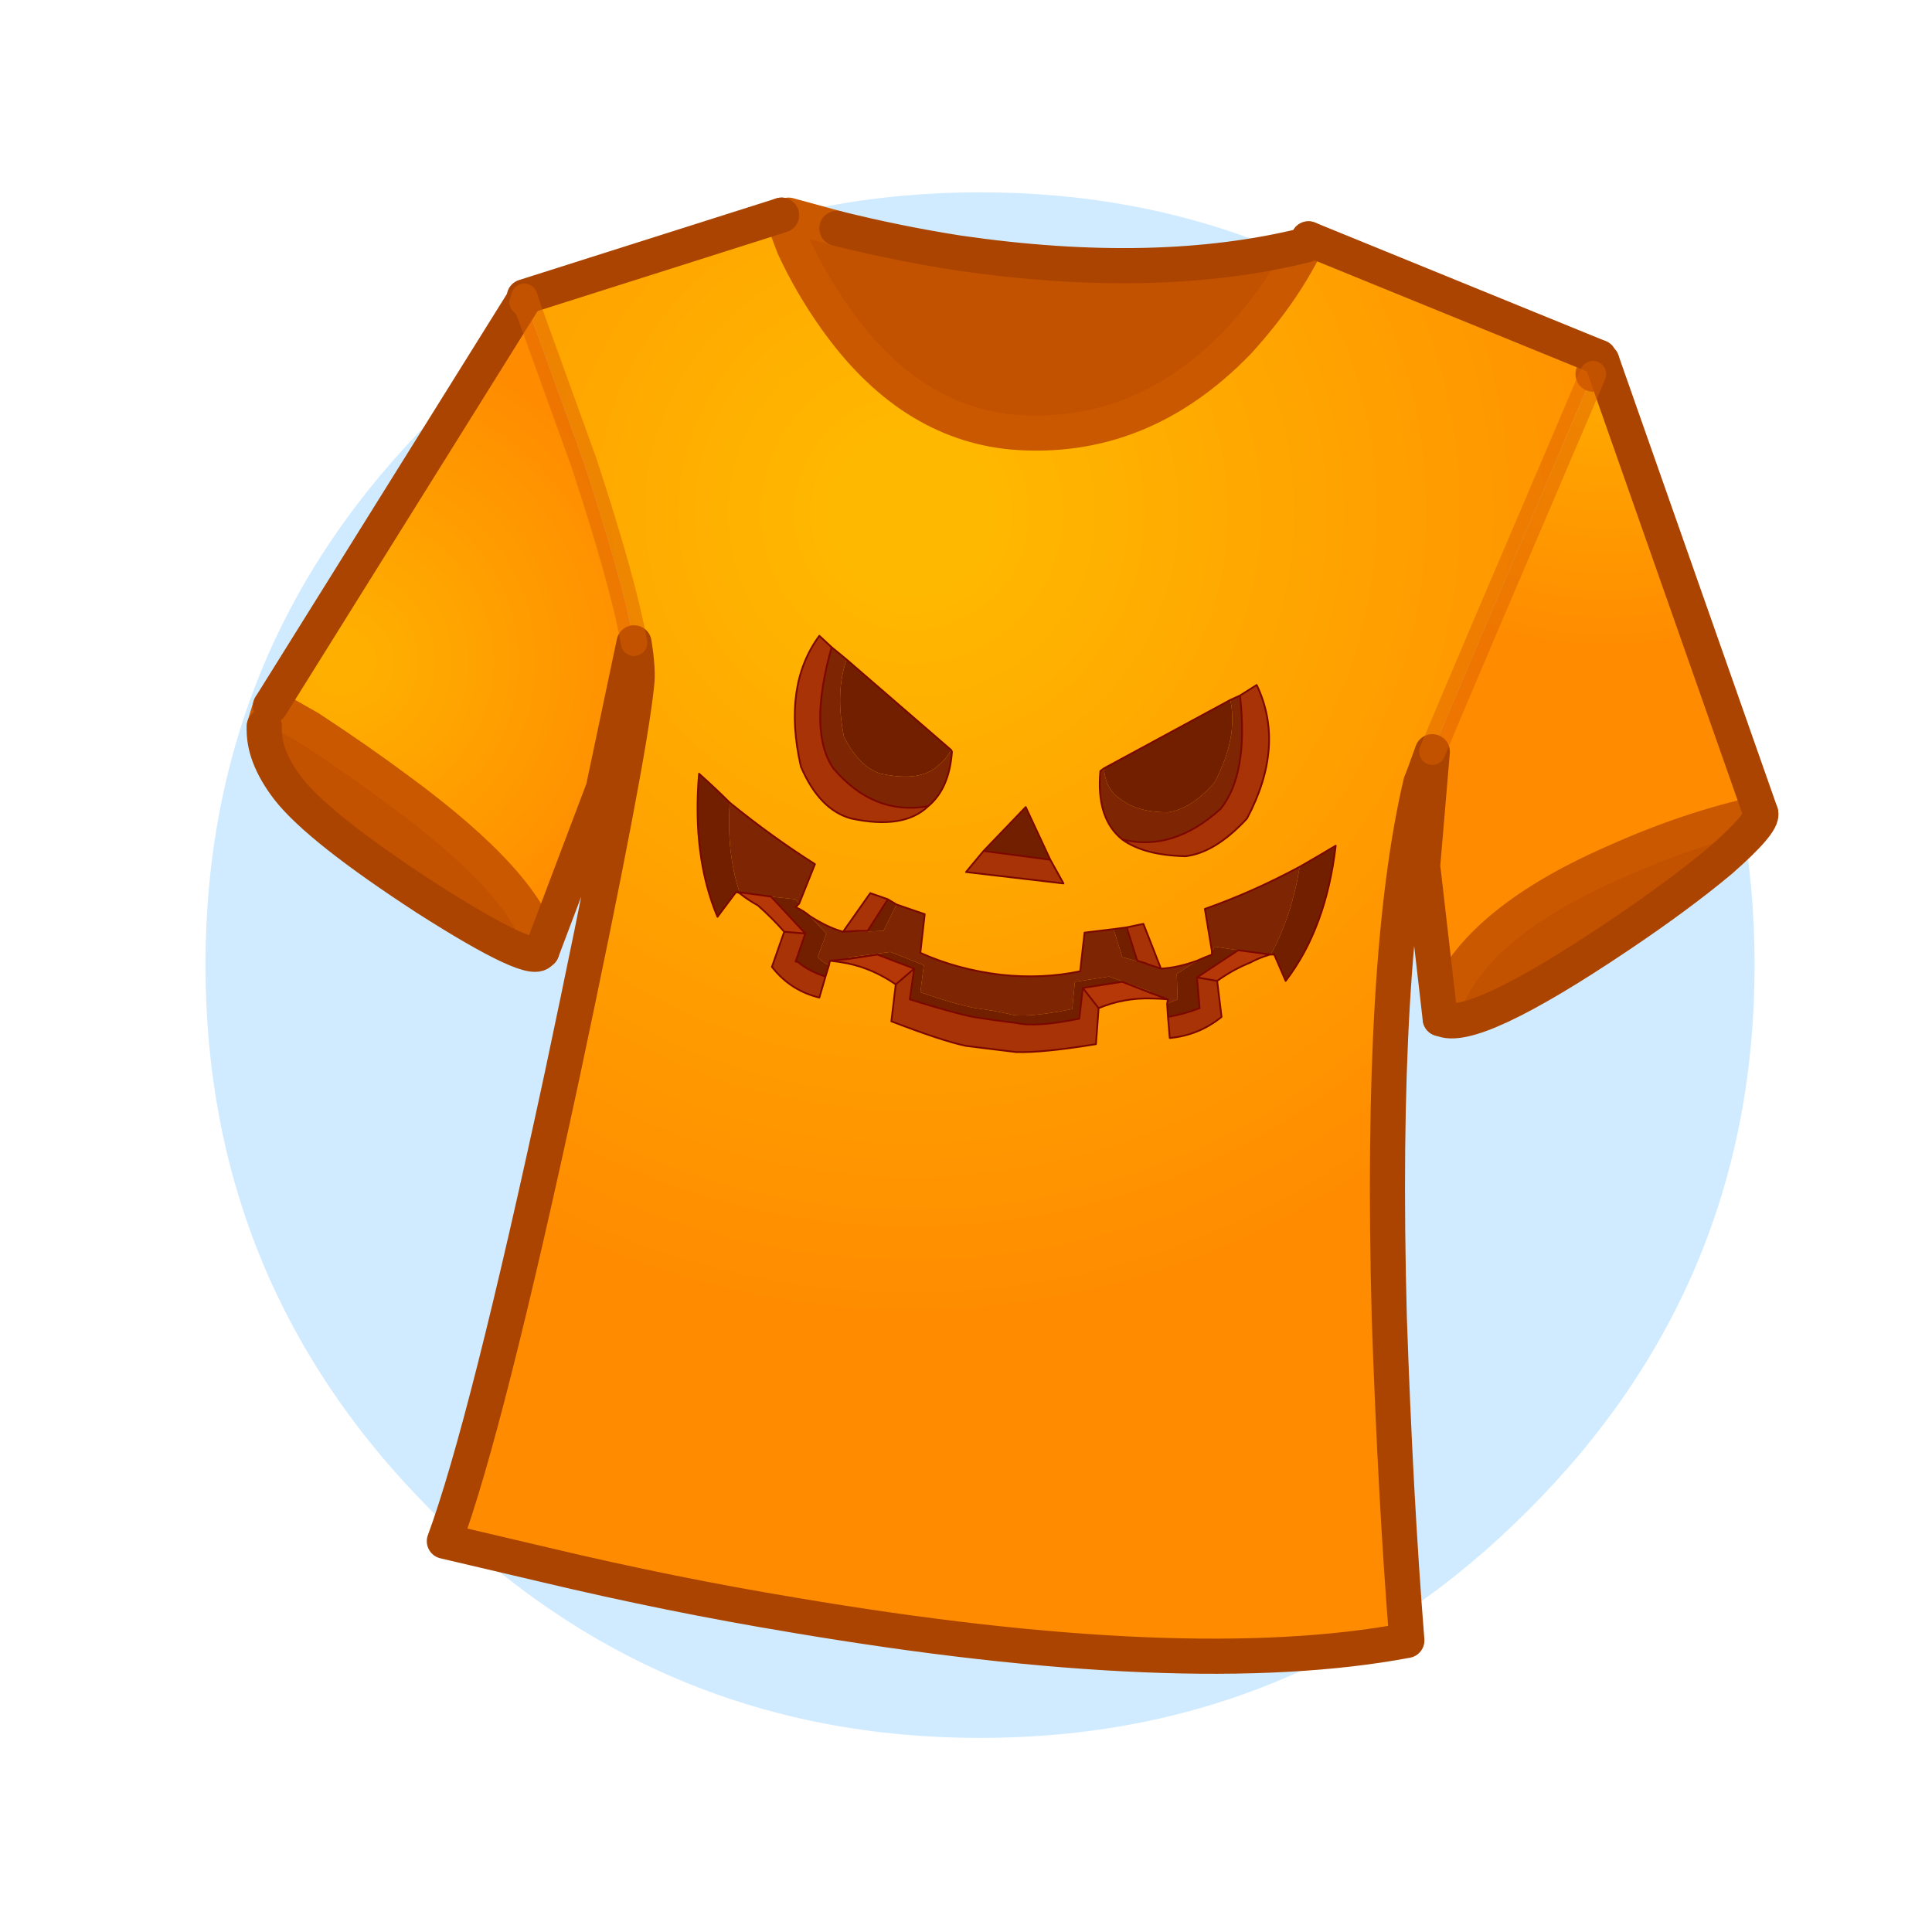 
<svg xmlns="http://www.w3.org/2000/svg" version="1.1" xmlns:xlink="http://www.w3.org/1999/xlink" preserveAspectRatio="none" x="0px" y="0px" width="110px" height="110px" viewBox="0 0 110 110">
<defs>
<radialGradient id="Gradient_1" gradientUnits="userSpaceOnUse" cx="0" cy="0" r="19.425" fx="0" fy="0" gradientTransform="matrix( 1, 0, 0, 1, 19.45,37.65) " spreadMethod="pad">
<stop  offset="9.02%" stop-color="#FFAF00"/>

<stop  offset="97.255%" stop-color="#FF8B00"/>
</radialGradient>

<radialGradient id="Gradient_2" gradientUnits="userSpaceOnUse" cx="0" cy="0" r="48.088" fx="0" fy="0" gradientTransform="matrix( 1, 0, 0, 1, 51.9,29.2) " spreadMethod="pad">
<stop  offset="9.02%" stop-color="#FFB800"/>

<stop  offset="97.255%" stop-color="#FF8B00"/>
</radialGradient>

<radialGradient id="Gradient_3" gradientUnits="userSpaceOnUse" cx="0" cy="0" r="20.638" fx="0" fy="0" gradientTransform="matrix( 1, 0, 0, 1, 91.4,17.35) " spreadMethod="pad">
<stop  offset="9.02%" stop-color="#FFAF00"/>

<stop  offset="97.255%" stop-color="#FF8B00"/>
</radialGradient>

<g id="Layer2_0_FILL">
<path fill="#179FFF" fill-opacity="0.2" stroke="none" d="
M 86.95 86.05
Q 99.9 73.15 99.9 54.95 99.9 36.75 86.95 23.85 74.05 10.95 55.8 10.95 37.55 10.95 24.6 23.85 11.7 36.75 11.7 54.95 11.7 73.15 24.6 86.05 37.55 98.95 55.8 98.95 74.05 98.95 86.95 86.05 Z"/>
</g>

<g id="Layer1_0_FILL">
<path fill="#C25100" stroke="none" d="
M 15.05 41.35
Q 14.95 43 16.4 44.9 18.15 47.15 24.3 51.15 30.5 55.1 30.8 54.15 30.8 54.1 30.85 54.05 30.05 50.4 22.7 45 20.35 43.25 17.6 41.45
L 15.4 40.2 15.05 41.35
M 70.5 19.45
Q 73 16.7 74.35 13.95 65.9 16.05 54.55 14.4 51.05 13.85 47.65 13
L 44.9 12.25 44.6 12.45 45.2 14.05
Q 46.2 16.2 47.55 18.1 51.75 24.05 57.65 24.6 64.95 25.2 70.5 19.45
M 74.4 13.9
L 74.35 13.85
Q 65.8 16.05 54.5 14.35 50.95 13.8 47.55 12.95
L 44.8 12.2 44.55 12.3 44.6 12.45 44.9 12.25 47.65 13
Q 51.05 13.85 54.55 14.4 65.9 16.05 74.35 13.95
L 74.4 13.9
M 97.95 49
Q 100.4 46.85 100.25 46.3 96.25 47.15 91.9 49.1 83.7 52.7 82.1 57.55 82.05 57.8 82.05 58 83.8 58.9 92.2 53.25 95.55 51 97.95 49 Z"/>

<path fill="url(#Gradient_1)" stroke="none" d="
M 30.05 17.5
L 29.75 17.2 15.4 40.2 17.6 41.45
Q 20.35 43.25 22.7 45 30.05 50.4 30.85 54.05 30.85 54.1 30.85 54.15
L 34.35 44.9 36.1 36.6
Q 35.5 33.2 33.25 26.35
L 30.05 17.5 Z"/>

<path fill="url(#Gradient_2)" stroke="none" d="
M 90.7 21.3
Q 90.9 20.8 91.05 20.35
L 74.5 13.6
Q 74.5 13.7 74.4 13.9
L 74.35 13.95
Q 73 16.7 70.5 19.45 64.95 25.2 57.65 24.6 51.75 24.05 47.55 18.1 46.2 16.2 45.2 14.05
L 44.6 12.45 44.55 12.3 44.5 12.25 29.85 16.9 30.05 17.5 33.25 26.35
Q 35.5 33.2 36.1 36.6 36.35 38.15 36.25 38.95 35.8 43.35 32 61.25 27.7 81.25 25.3 87.75
L 31.05 89.1
Q 38.2 90.8 45.15 91.95 67.6 95.75 80.1 93.4 79.45 85.25 79.1 75 78.55 54.5 80.9 44.55 81 44.35 81.55 42.8 83.45 38.25 90.7 21.3 Z"/>

<path fill="url(#Gradient_3)" stroke="none" d="
M 81.55 42.8
L 81 49.3 82 58
Q 82 57.8 82.1 57.55 83.7 52.7 91.9 49.1 96.25 47.15 100.25 46.3
L 91.2 20.55 90.7 21.3
Q 83.45 38.25 81.55 42.8 Z"/>
</g>

<g id="Layer0_0_FILL">
<path fill="#A83307" stroke="none" d="
M 70.6 39.6
Q 71.1 44.05 69.5 46.05 66.8 48.5 63.9 47.8 65.15 48.7 67.5 48.75 69.2 48.55 71 46.6 73.2 42.45 71.55 39
L 70.6 39.6
M 59.8 48.95
L 56 48.45 55 49.65 60.55 50.3 59.8 48.95
M 44.65 53.05
L 43.95 55.05
Q 45 56.4 46.65 56.8
L 47 55.6
Q 46.05 55.3 45.4 54.75
L 45.3 54.75 45.85 53.15 44.65 53.05
M 50.55 51.2
L 49.55 50.85 48 53.05 48.8 53 49.4 53 50.55 51.2
M 68.3 57.4
Q 67.4 57.75 66.5 57.9
L 66.6 59.1
Q 68.25 58.95 69.55 57.9
L 69.3 55.85 68.15 55.65 68.3 57.4
M 61.65 56.25
L 61.45 58
Q 59 58.5 57.9 58.25 56.65 58.1 55.4 57.9 54.2 57.65 51.8 56.9
L 52.05 55.15 51 56.05 50.75 58.15
Q 53.6 59.25 55 59.55
L 57.85 59.9
Q 59.35 59.95 62.4 59.45
L 62.55 57.4 61.65 56.25
M 65.1 52.6
L 64.15 52.8 64.75 54.7 65.25 54.85 65.35 54.9 66.1 55.15 65.1 52.6
M 47.35 36.85
L 46.65 36.2
Q 44.55 39.05 45.6 43.65 46.65 46.1 48.45 46.6 51.45 47.25 52.85 45.9 49.75 46.45 47.45 43.75 46 41.65 47.35 36.85 Z"/>

<path fill="#721F00" stroke="none" d="
M 62.85 43.75
Q 62.95 44.95 63.8 45.5 64.75 46.25 66.5 46.25 67.85 46.05 69.15 44.55 70.5 42 70.05 39.85
L 62.85 43.75
M 58.4 45.95
L 56 48.45 59.8 48.95 58.4 45.95
M 41.9 50.8
L 42.1 50.8
Q 41.35 48.45 41.55 45.7 40.75 44.9 39.8 44.05 39.4 48.75 40.85 52.2
L 41.9 50.8
M 49.4 53
L 48.8 53
Q 48.8 53.05 48.95 53.05
L 50.3 53 51.05 51.5 50.55 51.2 49.4 53
M 47.2 54.95
Q 46.85 54.8 46.55 54.5
L 47.05 53.15 46.1 52.15
Q 45.75 51.85 45.3 51.65
L 45.5 51.45 45.3 51.2 43.9 51.05 45.85 53.15 45.3 54.75 45.4 54.75
Q 46.05 55.3 47 55.6
L 47.2 54.95
M 63.9 55.9
L 65.55 56.55 65.5 56.45 63.15 55.6 61.2 55.9 61.05 57.45
Q 58.85 57.9 57.75 57.8 56.7 57.55 55.55 57.4 54.45 57.2 52.4 56.5
L 52.6 54.95 50.7 54.2 48.35 54.5 48.3 54.6 49.95 54.35 52.05 55.15 51.8 56.9
Q 54.2 57.65 55.4 57.9 56.65 58.1 57.9 58.25 59 58.5 61.45 58
L 61.65 56.25 63.9 55.9
M 63.4 52.9
L 63.9 54.5 65.2 54.85 65.25 54.85 64.75 54.7 64.15 52.8 63.4 52.9
M 68.15 54.7
L 67 55.45 67.05 56.9
Q 66.8 57 66.45 57.15
L 66.5 57.9
Q 67.4 57.75 68.3 57.4
L 68.15 55.65 70.5 54.1 69.15 53.9 69 54.15 69 54.35
Q 68.6 54.5 68.15 54.7
M 76.05 48.15
Q 75.05 48.75 74 49.35 73.55 52.15 72.35 54.35 72.45 54.35 72.55 54.35
L 73.2 55.85
Q 75.5 52.85 76.05 48.15
M 48.2 37.55
Q 47.55 39.4 48.05 41.95 48.95 43.7 50.15 44.05 52.45 44.55 53.45 43.55 53.85 43.25 54.15 42.7
L 48.2 37.55 Z"/>

<path fill="#7E2504" stroke="none" d="
M 70.6 39.6
L 70.05 39.85
Q 70.5 42 69.15 44.55 67.85 46.05 66.5 46.25 64.75 46.25 63.8 45.5 62.95 44.95 62.85 43.75
L 62.65 43.9
Q 62.4 46.6 63.9 47.8 66.8 48.5 69.5 46.05 71.1 44.05 70.6 39.6
M 69.15 53.9
L 70.5 54.1 72.35 54.35
Q 73.55 52.15 74 49.35 71.3 50.8 68.6 51.75
L 69 54.15 69.15 53.9
M 67 55.45
L 68.15 54.7
Q 67.05 55.1 66.1 55.15
L 65.35 54.9 65.25 54.85 65.2 54.85 63.9 54.5 63.4 52.9 61.75 53.1 61.5 55.3
Q 59.35 55.75 57 55.5 54.5 55.2 52.4 54.25
L 52.65 52.05 51.05 51.5 50.3 53 48.95 53.05
Q 48.8 53.05 48.8 53
L 48 53.05
Q 47.1 52.8 46.1 52.15
L 47.05 53.15 46.55 54.5
Q 46.85 54.8 47.2 54.95
L 47.25 54.7 48.3 54.6 48.35 54.5 50.7 54.2 52.6 54.95 52.4 56.5
Q 54.45 57.2 55.55 57.4 56.7 57.55 57.75 57.8 58.85 57.9 61.05 57.45
L 61.2 55.9 63.15 55.6 65.5 56.45 65.55 56.55 66.5 56.9 66.45 57.15
Q 66.8 57 67.05 56.9
L 67 55.45
M 46.4 49.2
Q 43.95 47.65 41.55 45.7 41.35 48.45 42.1 50.8
L 43.9 51.05 45.3 51.2 45.5 51.45 46.4 49.2
M 48.05 41.95
Q 47.55 39.4 48.2 37.55
L 47.35 36.85
Q 46 41.65 47.45 43.75 49.75 46.45 52.85 45.9 54.05 44.9 54.2 42.8
L 54.15 42.7
Q 53.85 43.25 53.45 43.55 52.45 44.55 50.15 44.05 48.95 43.7 48.05 41.95 Z"/>

<path fill="#B63707" stroke="none" d="
M 42.1 50.8
L 41.9 50.8
Q 42.005 50.802 42.1 50.85 42.6 51.25 43.15 51.55 43.95 52.25 44.65 53.05
L 45.85 53.15 43.9 51.05 42.1 50.8
M 51 56.05
L 52.05 55.15 49.95 54.35 48.3 54.6 47.25 54.7
Q 47.75 54.75 48.25 54.85 49.7 55.15 51 56.05
M 65.55 56.55
L 63.9 55.9 61.65 56.25 62.55 57.4
Q 64 56.8 65.55 56.85 66 56.85 66.5 56.9
L 65.55 56.55
M 71.2 54.8
Q 71.65 54.55 72.3 54.35
L 72.35 54.35 70.5 54.1 68.15 55.65 69.3 55.85
Q 70.2 55.2 71.2 54.8 Z"/>
</g>

<path id="Layer1_0_1_STROKES" stroke="#C95800" stroke-width="2" stroke-linejoin="round" stroke-linecap="round" fill="none" d="
M 30.85 54.05
Q 30.85 54.1 30.85 54.15
M 15.05 41.35
L 15.4 40.2
M 44.55 12.3
L 44.5 12.25
M 74.5 13.6
Q 74.5 13.7 74.4 13.9
M 91.05 20.35
Q 90.9 20.8 90.7 21.3
L 91.2 20.55
M 82.05 58
Q 82.05 57.8 82.1 57.55 82 57.8 82 58
M 100.25 46.3
Q 96.25 47.15 91.9 49.1 83.7 52.7 82.1 57.55
M 74.4 13.9
L 74.35 13.95
Q 73 16.7 70.5 19.45 64.95 25.2 57.65 24.6 51.75 24.05 47.55 18.1 46.2 16.2 45.2 14.05
L 44.6 12.45 44.55 12.3
M 47.65 13
L 44.9 12.25 44.6 12.45
M 15.4 40.2
L 17.6 41.45
Q 20.35 43.25 22.7 45 30.05 50.4 30.85 54.05"/>

<path id="Layer1_0_2_STROKES" stroke="#AA4400" stroke-width="2" stroke-linejoin="round" stroke-linecap="round" fill="none" d="
M 82 58
L 81 49.3 81.55 42.8
Q 81 44.35 80.9 44.55 78.55 54.5 79.1 75 79.45 85.25 80.1 93.4 67.6 95.75 45.15 91.95 38.2 90.8 31.05 89.1
L 25.3 87.75
Q 27.7 81.25 32 61.25 35.8 43.35 36.25 38.95 36.35 38.15 36.1 36.6
L 34.35 44.9 30.85 54.15
M 30.85 54.05
Q 30.8 54.1 30.8 54.15 30.5 55.1 24.3 51.15 18.15 47.15 16.4 44.9 14.95 43 15.05 41.35
M 15.4 40.2
L 29.75 17.2
M 44.5 12.25
L 29.85 16.9
M 91.05 20.35
L 74.5 13.6
M 91.2 20.55
L 100.25 46.3
Q 100.4 46.85 97.95 49 95.55 51 92.2 53.25 83.8 58.9 82.05 58
M 74.35 13.95
Q 65.9 16.05 54.55 14.4 51.05 13.85 47.65 13"/>

<path id="Layer1_0_3_STROKES" stroke="#DE6100" stroke-opacity="0.498" stroke-width="1.5" stroke-linejoin="round" stroke-linecap="round" fill="none" d="
M 29.75 17.2
L 30.05 17.5 29.85 16.9
M 81.55 42.8
Q 83.45 38.25 90.7 21.3
M 30.05 17.5
L 33.25 26.35
Q 35.5 33.2 36.1 36.6"/>

<path id="Layer0_0_1_STROKES" stroke="#7A0700" stroke-width="0.1" stroke-linejoin="round" stroke-linecap="round" fill="none" d="
M 47.35 36.85
L 46.65 36.2
Q 44.55 39.05 45.6 43.65 46.65 46.1 48.45 46.6 51.45 47.25 52.85 45.9 49.75 46.45 47.45 43.75 46 41.65 47.35 36.85
L 48.2 37.55 54.15 42.7 54.2 42.8
Q 54.05 44.9 52.85 45.9
M 41.55 45.7
Q 43.95 47.65 46.4 49.2
L 45.5 51.45 45.3 51.65
Q 45.75 51.85 46.1 52.15 47.1 52.8 48 53.05
L 49.55 50.85 50.55 51.2 51.05 51.5 52.65 52.05 52.4 54.25
Q 54.5 55.2 57 55.5 59.35 55.75 61.5 55.3
L 61.75 53.1 63.4 52.9 64.15 52.8 65.1 52.6 66.1 55.15
Q 67.05 55.1 68.15 54.7 68.6 54.5 69 54.35
L 69 54.15 68.6 51.75
Q 71.3 50.8 74 49.35 75.05 48.75 76.05 48.15 75.5 52.85 73.2 55.85
L 72.55 54.35
Q 72.45 54.35 72.35 54.35
L 72.3 54.35
Q 71.65 54.55 71.2 54.8 70.2 55.2 69.3 55.85
L 69.55 57.9
Q 68.25 58.95 66.6 59.1
L 66.5 57.9 66.45 57.15 66.5 56.9
Q 66 56.85 65.55 56.85 64 56.8 62.55 57.4
L 62.4 59.45
Q 59.35 59.95 57.85 59.9
L 55 59.55
Q 53.6 59.25 50.75 58.15
L 51 56.05
Q 49.7 55.15 48.25 54.85 47.75 54.75 47.25 54.7
L 47.2 54.95 47 55.6 46.65 56.8
Q 45 56.4 43.95 55.05
L 44.65 53.05
Q 43.95 52.25 43.15 51.55 42.6 51.25 42.1 50.85 42.005 50.802 41.9 50.8
L 40.85 52.2
Q 39.4 48.75 39.8 44.05 40.75 44.9 41.55 45.7 Z
M 43.9 51.05
L 42.1 50.8
M 59.8 48.95
L 58.4 45.95 56 48.45 59.8 48.95 60.55 50.3 55 49.65 56 48.45
M 70.05 39.85
L 70.6 39.6 71.55 39
Q 73.2 42.45 71 46.6 69.2 48.55 67.5 48.75 65.15 48.7 63.9 47.8 62.4 46.6 62.65 43.9
L 62.85 43.75 70.05 39.85 Z
M 63.9 47.8
Q 66.8 48.5 69.5 46.05 71.1 44.05 70.6 39.6
M 72.35 54.35
L 70.5 54.1 68.15 55.65 69.3 55.85
M 64.15 52.8
L 64.75 54.7 65.25 54.85 65.35 54.9 66.1 55.15
M 61.65 56.25
L 63.9 55.9 65.55 56.55
M 48.3 54.6
L 49.95 54.35 52.05 55.15 51.8 56.9
Q 54.2 57.65 55.4 57.9 56.65 58.1 57.9 58.25 59 58.5 61.45 58
L 61.65 56.25 62.55 57.4
M 68.15 55.65
L 68.3 57.4
Q 67.4 57.75 66.5 57.9
M 65.55 56.55
L 66.5 56.9
M 52.05 55.15
L 51 56.05
M 50.55 51.2
L 49.4 53 48.8 53 48 53.05
M 47.25 54.7
L 48.3 54.6
M 42.1 50.8
L 41.9 50.8
M 45.85 53.15
L 45.3 54.75 45.4 54.75
Q 46.05 55.3 47 55.6
M 44.65 53.05
L 45.85 53.15 43.9 51.05"/>
</defs>

<g transform="matrix( 1, 0, 0, 1, 0,0) ">
<use xlink:href="#Layer2_0_FILL"/>
</g>

<g transform="matrix( 1, 0, 0, 1, 0,0) ">
<use xlink:href="#Layer1_0_FILL"/>

<use xlink:href="#Layer1_0_1_STROKES"/>

<use xlink:href="#Layer1_0_2_STROKES"/>

<use xlink:href="#Layer1_0_3_STROKES"/>
</g>

<g transform="matrix( 1, 0, 0, 1, 0,0) ">
<use xlink:href="#Layer0_0_FILL"/>

<use xlink:href="#Layer0_0_1_STROKES"/>
</g>
</svg>
